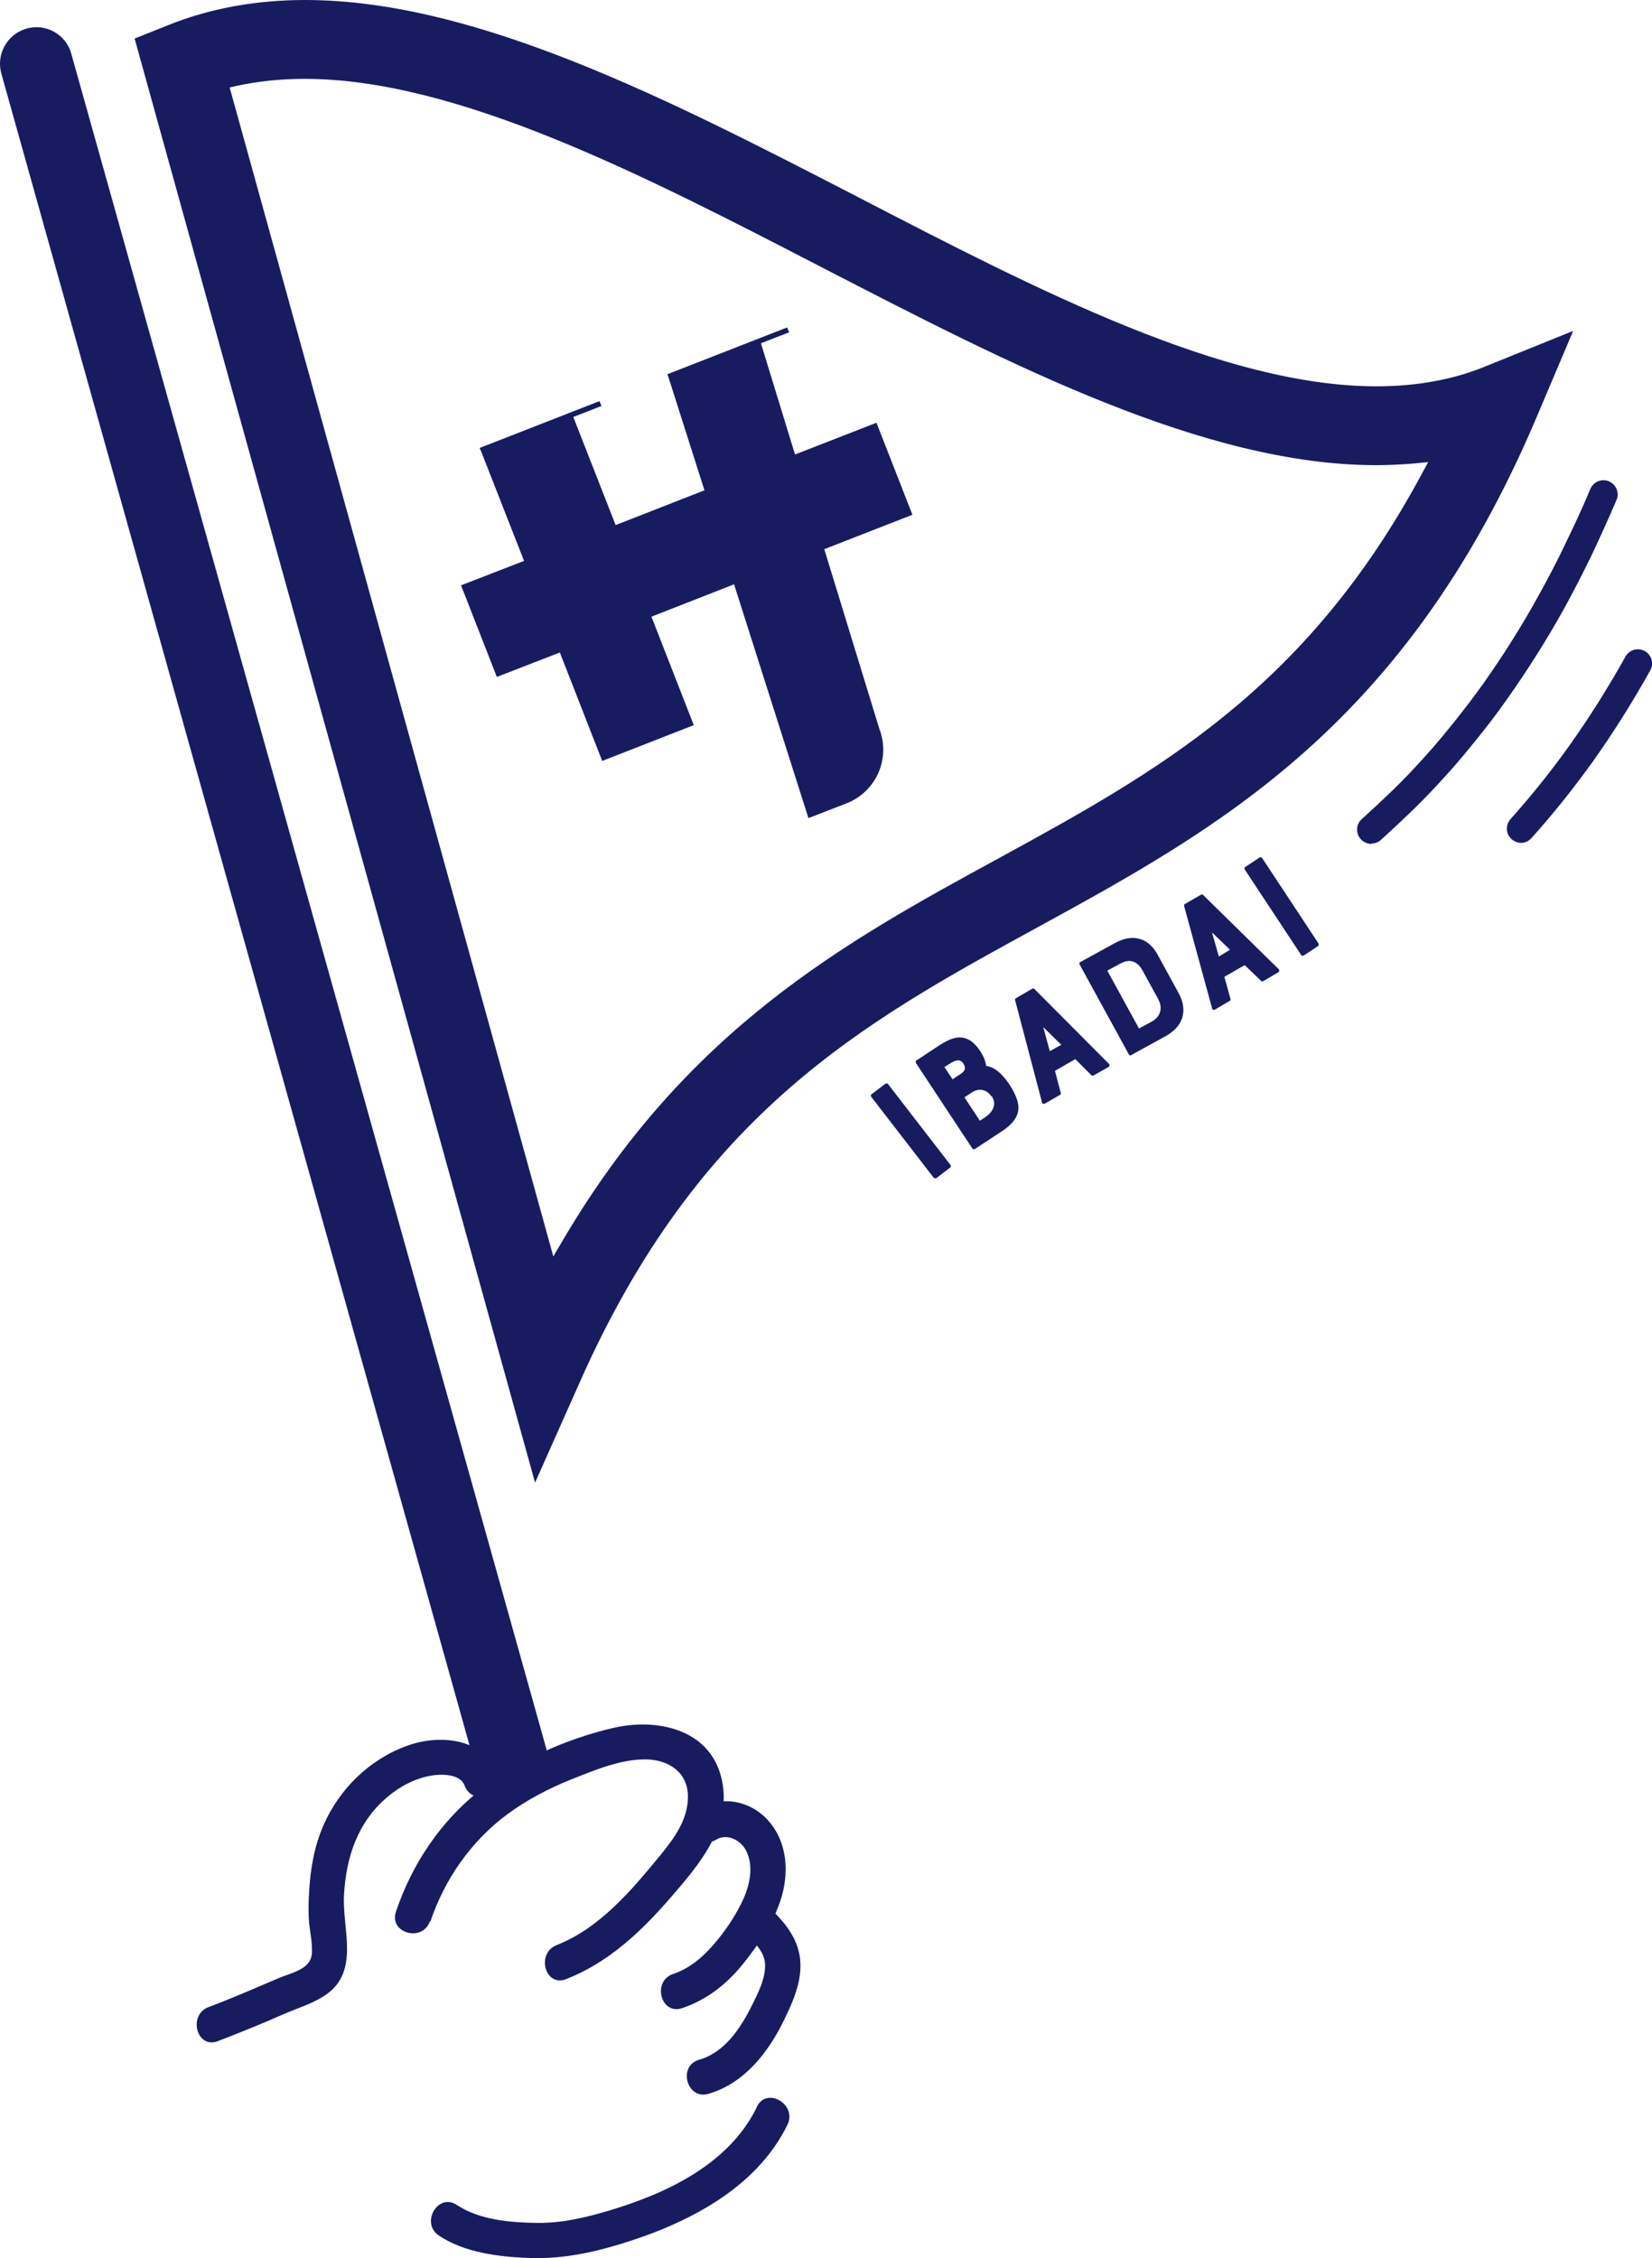 <?xml version="1.0" encoding="UTF-8"?>
<svg id="_レイヤー_2" data-name="レイヤー 2" xmlns="http://www.w3.org/2000/svg" viewBox="0 0 47.98 65.58">
  <defs>
    <style>
      .cls-1 {
        fill: #171c61;
        stroke-width: 0px;
      }
    </style>
  </defs>
  <g id="_レイヤー_1-2" data-name="レイヤー 1">
    <g>
      <path class="cls-1" d="M25.45,12.28l-2.36.92-.99-3.23.82-.32-.06-.14-3.48,1.36.03.07h0s1.05,3.3,1.05,3.3l-2.58,1.01-1.23-3.14.82-.32-.06-.14-3.48,1.36.06.14h0s1.23,3.14,1.23,3.14l-1.83.71,1.04,2.66,1.83-.71,1.23,3.15,2.66-1.04-1.23-3.15,2.4-.94,2.16,6.79,1.11-.43c.86-.34,1.28-1.3.95-2.16l-1.6-5.22,2.56-1-1.04-2.66Z"/>
      <path class="cls-1" d="M3.91,1.12l.95-.38c1.21-.49,2.56-.74,4-.74,4.98,0,10.63,2.92,16.09,5.74,5.21,2.7,10.6,5.48,15.03,5.48,1.15,0,2.21-.19,3.14-.57l2.57-1.04-1.08,2.55c-3.8,8.93-9.23,11.9-14.49,14.78-5.05,2.76-9.81,5.37-13.28,13.2l-1.3,2.92L3.91,1.12ZM8.85,2.29c-.69,0-1.35.07-1.96.2l-.22.05,9.4,33.95.26-.44c3.61-6.16,8.21-8.69,12.67-11.12,4.59-2.51,8.92-4.89,12.29-11.16l.19-.35-.4.04c-.36.03-.73.05-1.11.05-4.98,0-10.63-2.92-16.09-5.74-5.22-2.7-10.61-5.48-15.04-5.48Z"/>
      <path class="cls-1" d="M39.83,24.51c-.11,0-.23-.05-.31-.14-.15-.17-.14-.43.03-.58.31-.28.62-.57.92-.86.31-.3.61-.62.9-.94.3-.33.59-.68.87-1.03.29-.36.58-.74.85-1.12.28-.4.56-.81.82-1.23.27-.43.54-.88.79-1.34.26-.47.52-.96.76-1.47.25-.51.5-1.05.73-1.6.09-.21.33-.31.54-.22.21.09.31.33.22.54-.24.56-.49,1.11-.74,1.64-.25.51-.51,1.02-.78,1.51-.26.47-.54.94-.82,1.38-.27.43-.56.86-.85,1.27-.28.4-.58.79-.88,1.16-.29.36-.59.72-.9,1.06-.3.33-.61.66-.93.97-.31.3-.63.6-.95.89-.08.07-.18.1-.27.1Z"/>
      <path class="cls-1" d="M44.18,24.48c-.1,0-.2-.04-.28-.11-.17-.15-.18-.41-.03-.58.6-.67,1.18-1.39,1.72-2.15.57-.8,1.11-1.66,1.62-2.57.11-.2.36-.27.56-.16.2.11.27.36.16.56-.52.93-1.08,1.82-1.67,2.65-.56.78-1.16,1.53-1.78,2.22-.08.09-.19.14-.31.14Z"/>
      <path class="cls-1" d="M14.85,52.15c-.46,0-.89-.31-1.02-.77L.04,2.14C-.12,1.58.21.99.77.83c.56-.16,1.15.17,1.3.73l13.8,49.24c.16.56-.17,1.15-.73,1.3-.1.03-.19.04-.29.04Z"/>
      <g>
        <path class="cls-1" d="M12.5,55.81c.41-1.23,1.19-2.35,2.25-3.13.56-.41,1.19-.74,1.84-1,.68-.27,1.48-.61,2.23-.58.64.03,1.16.4,1.16,1.08s-.41,1.22-.8,1.7c-.83,1.01-1.76,2.12-3.01,2.61-.61.24-.34,1.23.27.99,1.23-.48,2.17-1.37,3.03-2.36s1.84-2.14,1.47-3.53-1.88-1.69-3.11-1.41c-1.39.32-2.8.95-3.92,1.84s-1.95,2.13-2.41,3.5c-.21.63.78.9.99.27h0Z"/>
        <path class="cls-1" d="M20.8,53.43c.29-.18.68-.02.86.3.23.43.13.95-.05,1.38-.22.49-.53.96-.88,1.36-.32.37-.7.7-1.18.86-.62.21-.36,1.21.27.99.71-.24,1.29-.7,1.75-1.27s.95-1.28,1.15-2.03.11-1.58-.42-2.16-1.37-.72-2.02-.32c-.57.34-.05,1.23.52.89h0Z"/>
        <path class="cls-1" d="M21.57,56.1c.27.25.63.54.65.94.02.42-.21.86-.39,1.22-.33.66-.79,1.35-1.52,1.56-.64.18-.36,1.18.27.99,1.05-.31,1.74-1.21,2.2-2.16.26-.53.52-1.13.46-1.74-.07-.65-.48-1.12-.94-1.55s-1.22.28-.73.73h0Z"/>
        <path class="cls-1" d="M21.98,61.2c-.8,1.64-2.59,2.49-4.25,2.99-.7.21-1.4.38-2.14.37s-1.66-.08-2.32-.52c-.55-.37-1.07.53-.52.89.75.5,1.77.62,2.65.65s1.74-.14,2.6-.4c1.91-.58,3.95-1.59,4.87-3.47.29-.59-.6-1.12-.89-.52h0Z"/>
        <path class="cls-1" d="M14.49,51.58c-.39-1.09-1.69-1.23-2.66-.88-1.09.39-1.97,1.25-2.43,2.3-.27.61-.38,1.25-.42,1.91-.02.32-.03.64,0,.96.03.27.09.55.08.83-.01.49-.56.58-.94.74-.69.29-1.36.59-2.06.85-.61.23-.35,1.23.27.99s1.27-.5,1.9-.78c.41-.18.87-.31,1.24-.57.98-.68.47-1.9.52-2.88.06-1.1.39-2.12,1.25-2.85.36-.31.81-.55,1.28-.63.28-.05.84-.06.97.28.22.62,1.22.35.99-.27h0Z"/>
      </g>
      <g>
        <path class="cls-1" d="M27.13,34.22l-1.83-2.37s-.01-.04,0-.06l.42-.32s.04-.01.06,0l1.83,2.37s.01.04,0,.06l-.42.32s-.04,0-.06-.01Z"/>
        <path class="cls-1" d="M28.66,30.96c.24.04.45.23.66.54.22.34.31.62.23.85-.07.22-.27.39-.49.53l-.76.5s-.04,0-.05-.01l-1.65-2.5s-.01-.04,0-.06l.62-.41c.21-.14.44-.27.65-.27.26,0,.45.17.6.4.1.15.16.3.17.43ZM27.66,31.35l.24-.16c.12-.08.17-.16.08-.3-.09-.14-.22-.11-.39,0l-.16.1.23.35ZM28.79,31.84c-.12-.19-.35-.25-.55-.12-.03.02-.06.04-.23.15l.45.68.15-.1c.21-.14.36-.37.19-.62Z"/>
        <path class="cls-1" d="M29.49,29l.5-.29s.03,0,.04,0l2.19,2.2s.01.05-.01.07l-.46.26s-.03,0-.04,0l-.48-.48-.59.34.17.65s0,.03-.01.04l-.47.27s-.05,0-.06-.02l-.79-3s0-.03.01-.04ZM30.82,30.34l-.52-.51.19.7.34-.19Z"/>
        <path class="cls-1" d="M33.14,27.28c.2.07.37.23.5.48l.59,1.08c.27.49.15.96-.37,1.25l-1.02.56s-.04,0-.05-.02l-1.44-2.63s0-.04.01-.05l1.02-.56c.28-.15.53-.19.75-.11ZM33.18,28.18c-.14-.26-.37-.35-.65-.19l-.37.2.92,1.68.37-.2c.25-.13.33-.39.19-.65l-.46-.84Z"/>
        <path class="cls-1" d="M34.39,26.27l.5-.29s.03,0,.04,0l2.22,2.18s.01.05-.01.07l-.46.27s-.03,0-.04,0l-.49-.47-.59.34.18.65s0,.03-.01.04l-.46.27s-.05,0-.06-.02l-.82-3s0-.03.01-.04ZM35.73,27.59l-.53-.51.2.7.33-.2Z"/>
        <path class="cls-1" d="M37.8,27.75l-1.65-2.5s-.01-.04,0-.06l.44-.29s.05,0,.06.01l1.65,2.5s0,.05-.01.06l-.44.29s-.04,0-.05-.01Z"/>
      </g>
    </g>
  </g>
</svg>